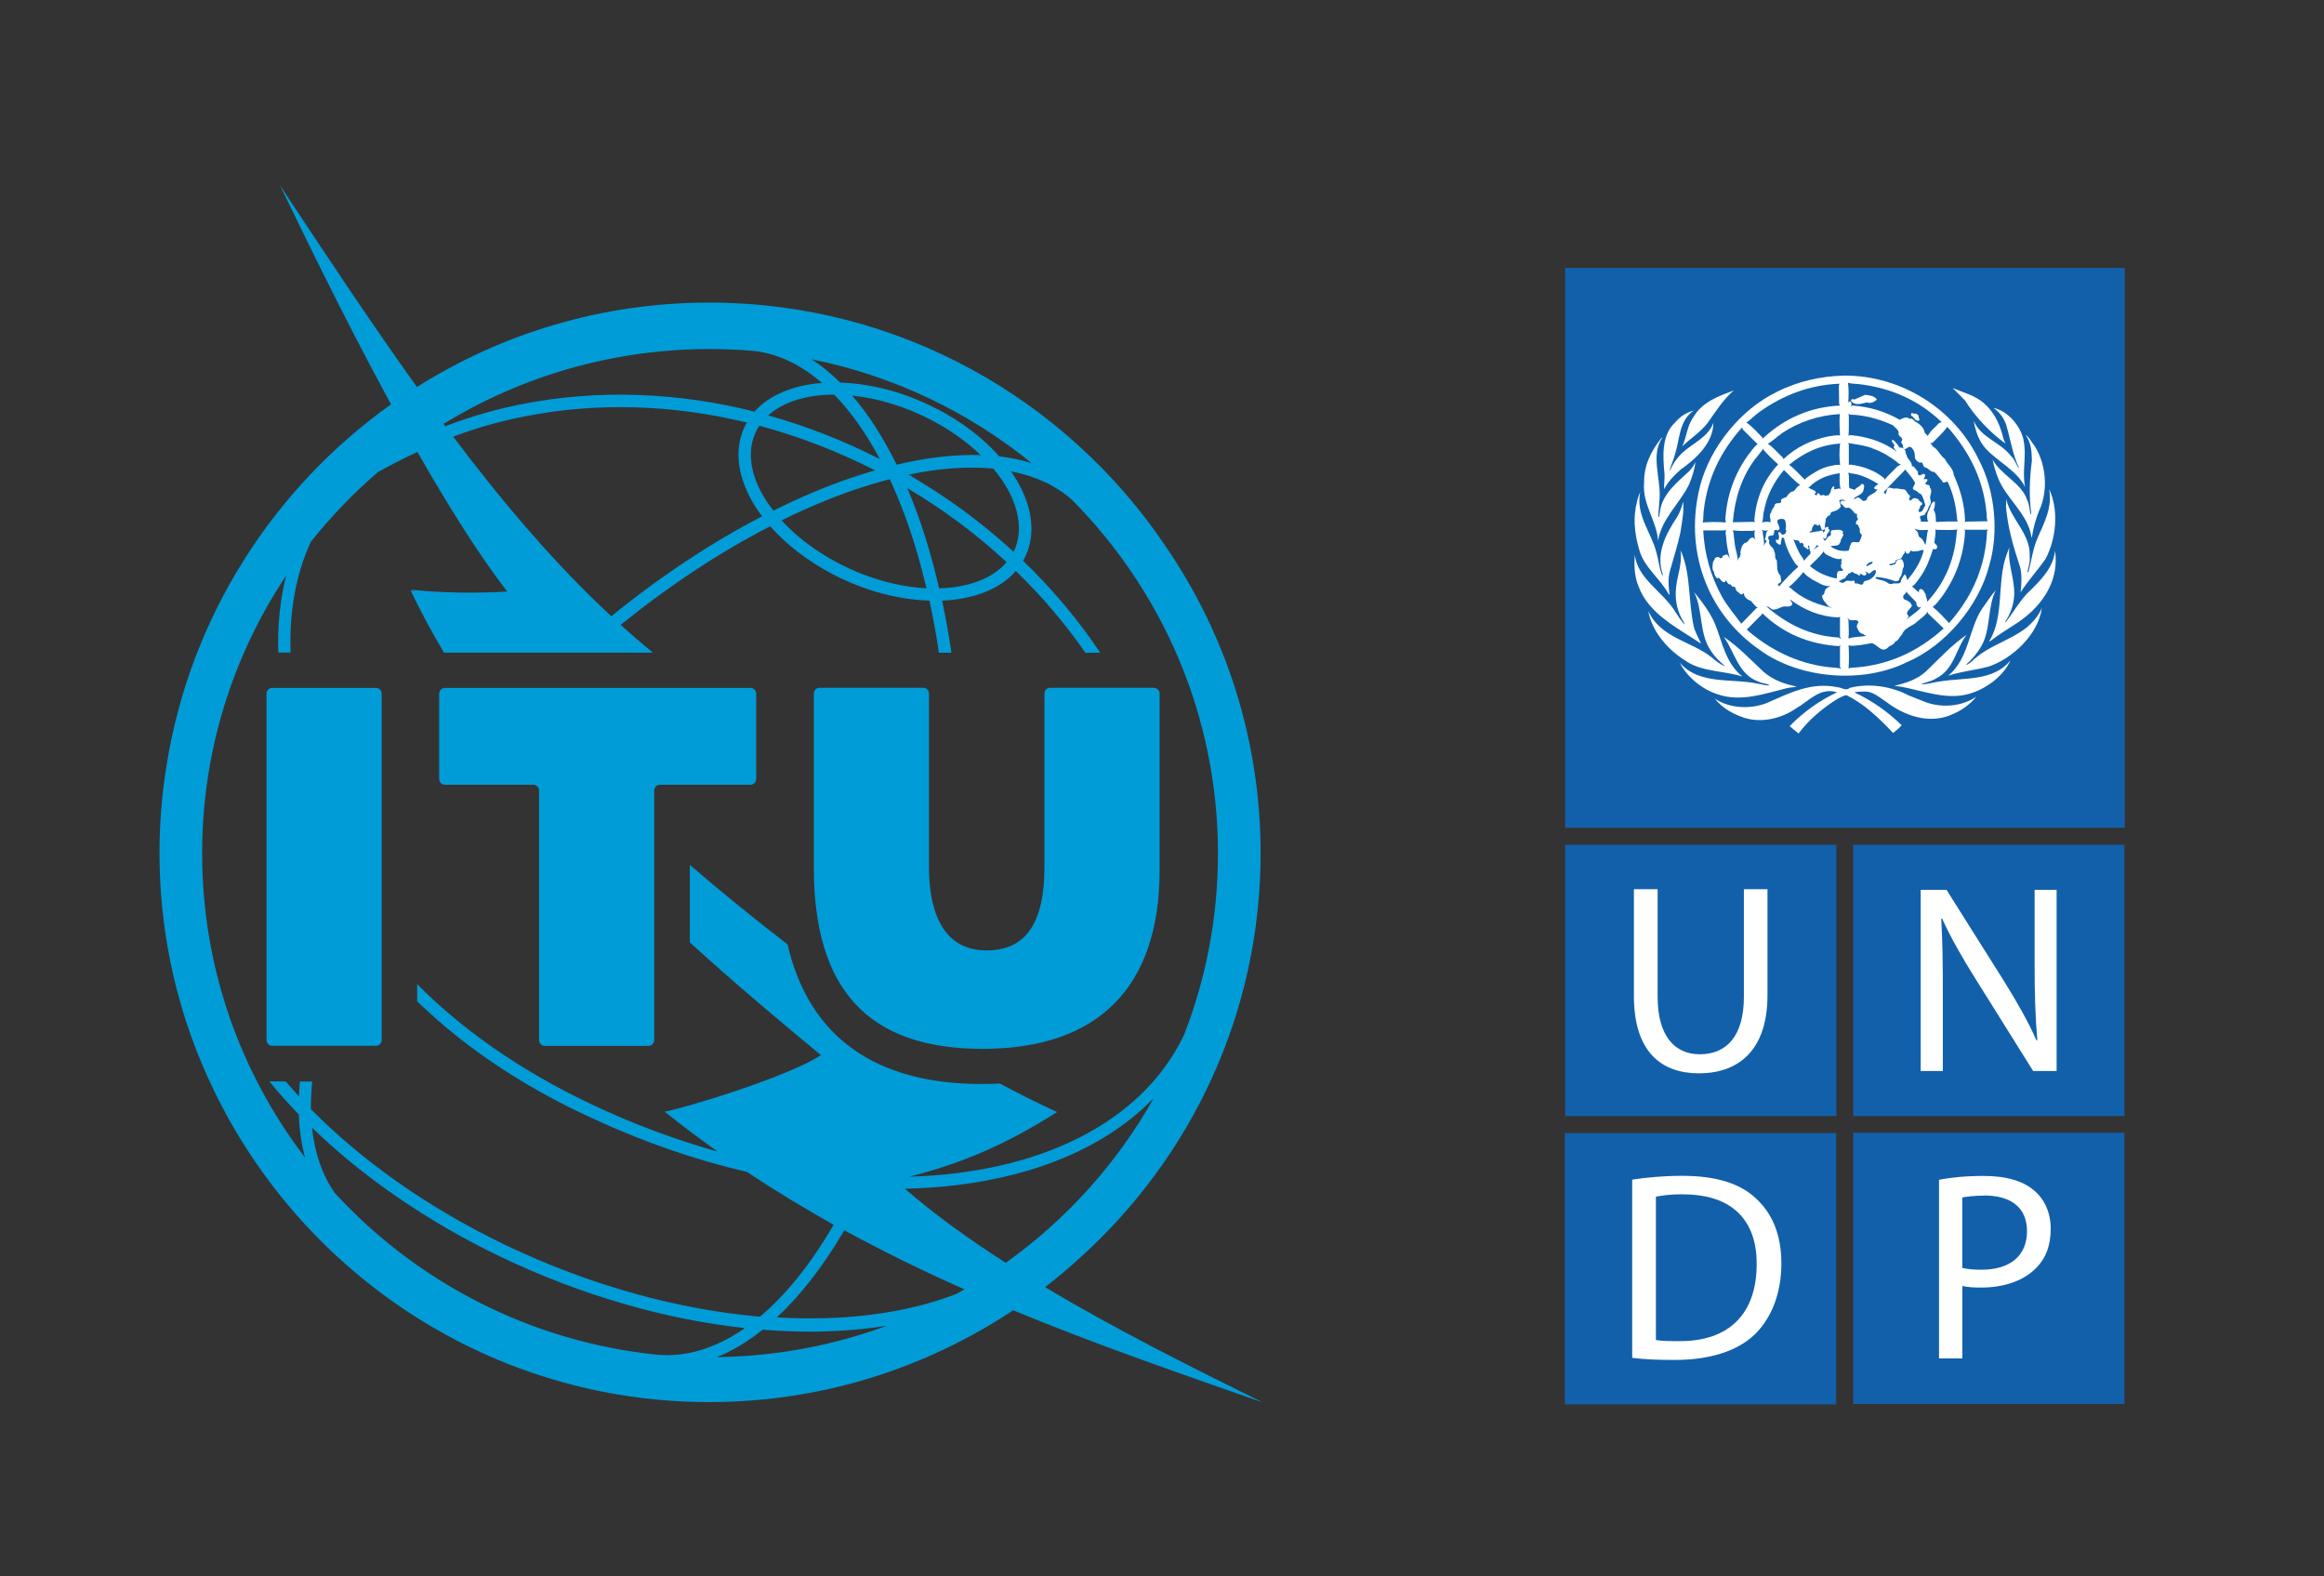 <?xml version="1.0" encoding="UTF-8"?> <svg xmlns="http://www.w3.org/2000/svg" xmlns:xlink="http://www.w3.org/1999/xlink" id="Layer_1" viewBox="0 0 189.13 128.26"><rect x="0" y="0" width="189.13" height="128.26" fill="#333333" stroke="none"/><defs><style>.cls-1{fill:#fff;}.cls-2{fill:#1260aa;}.cls-3,.cls-4,.cls-5{fill:none;}.cls-4{clip-path:url(#clippath);}.cls-6{fill:#009cd8;}.cls-5{clip-path:url(#clippath-1);}</style><clipPath id="clippath"><rect class="cls-3" x="12.96" y="15.08" width="89.79" height="99.01"></rect></clipPath><clipPath id="clippath-1"><rect class="cls-3" x="12.96" y="15.08" width="89.79" height="99.01"></rect></clipPath></defs><rect class="cls-1" x="127.82" y="22.25" width="44.64" height="44.64"></rect><rect class="cls-1" x="127.63" y="68.99" width="21.56" height="21.56"></rect><rect class="cls-1" x="150.98" y="68.99" width="21.56" height="21.56"></rect><rect class="cls-1" x="127.63" y="92.53" width="21.56" height="21.56"></rect><rect class="cls-1" x="150.98" y="92.53" width="21.56" height="21.56"></rect><path class="cls-2" d="m127.37,68.73v22.08h22.08v-22.08h-22.08Zm16.47,12.24c0,4.52-2.39,6.36-5.58,6.36-3.02,0-5.29-1.7-5.29-6.3v-8.68h1.93v8.75c0,3.28,1.46,4.68,3.43,4.68,2.16,0,3.59-1.45,3.59-4.68v-8.75h1.92v8.62Z"></path><path class="cls-2" d="m150.81,68.73v22.08h22.08v-22.08h-22.08Zm16.58,18.41h-1.93l-4.68-7.48c-1.03-1.64-2.01-3.33-2.73-4.92l-.07.02c.11,1.86.13,3.63.13,6.08v6.3h-1.8v-14.74h2.1l4.7,7.46c1.07,1.73,1.95,3.26,2.62,4.79l.07-.02c-.17-1.97-.22-3.76-.22-6.04v-6.19h1.79v14.74Z"></path><path class="cls-2" d="m161.48,97.28c-.83,0-1.46.09-1.79.15v5.73c.41.11.96.15,1.57.15,2.32,0,3.7-1.14,3.7-3.13s-1.38-2.91-3.48-2.91Z"></path><path class="cls-2" d="m150.81,92.16v22.08h22.08v-22.08h-22.08Zm14.92,10.98c-1.01,1.07-2.65,1.62-4.5,1.62-.57,0-1.09-.02-1.53-.13v5.9h-1.9v-14.54c.92-.18,2.12-.31,3.65-.31,1.88,0,3.26.44,4.13,1.22.81.7,1.31,1.77,1.31,3.09s-.39,2.38-1.16,3.15Z"></path><path class="cls-2" d="m136.99,97.17c-.98,0-1.73.09-2.23.2v11.66c.48.09,1.18.09,1.92.09,4.07.02,6.28-2.27,6.28-6.26.02-3.52-1.95-5.68-5.97-5.68Z"></path><path class="cls-2" d="m127.35,92.19v22.08h22.08v-22.08h-22.08Zm15.5,16.34c-1.4,1.38-3.68,2.12-6.54,2.12-1.38,0-2.49-.04-3.48-.17v-14.5c1.18-.18,2.56-.31,4.07-.31,2.73,0,4.68.61,5.97,1.81,1.33,1.21,2.1,2.93,2.1,5.32s-.77,4.38-2.12,5.73Z"></path><path class="cls-2" d="m155.04,38.19l-.03.07c-.56.58-1.17,1.18-1.71,1.78.04.07.1.14.16.18.02-.15.1-.27.11-.43.15-.2.36-.07.55-.03.29-.07.56.07.86.06.22.11.24.39.44.5.05.08.01.17-.06.23.06.45.28-.12.51-.01.1.04.22.02.29.13.04.19.27.15.28.33-.02.09-.12.11-.18.16.05.18-.19.3-.1.49.35.07.36-.34.53-.52-.09-.32-.16-.64-.34-.92-.2-.04-.32-.28-.52-.32-.39-.15.06-.39.01-.63-.21-.39-.53-.73-.81-1.08Z"></path><path class="cls-2" d="m157.32,44.65c-.26.81-.55,1.61-1.06,2.32-.2.25-.39.61-.66.74l.55.49s.01-.08.02-.12c0-.07.04-.16.13-.15.27,0,.27.28.42.42-.03.23.17.41.1.63,1.53-1.62,2.29-3.59,2.43-5.79l.08-.1c-.54.06-1.12.02-1.69.02l-.13-.04c.04.37-.06.73-.09,1.09l.2.22c.05.09.04.21-.04.28-.08.05-.19.05-.28-.02Z"></path><path class="cls-2" d="m155.19,50.42l.09-.12c.36-.28.76-.55,1.08-.9h.04c-.07-.02-.16.05-.25.01-.17-.08-.2-.23-.2-.41l-.75-.77-.04-.12c-.05.15-.16.24-.27.35,0,.1-.03.24.09.31.24.08.56.24.61.52-.1.27-.61.51-.29.8.1.14-.14.2-.1.32Z"></path><path class="cls-2" d="m150.83,47.22c.16.03.05.2.16.26.25-.08.44.21.64.03-.01-.29.31-.26.48-.33.27-.16.58-.38.55-.75l-.04-.05c-.19,0-.29.15-.43.26-.17.1-.26-.18-.39-.11,0,.03.04.04.06.05.04.04.05.13,0,.18-.21.19-.3-.09-.5-.07v.07s-.01.11-.07.09c-.12-.2-.37-.13-.49-.3-.08-.04-.15.01-.21.06-.04.09-.24-.01-.19.15-.15.05-.17.22-.28.32-.19-.03-.27.18-.45.18.02.04,0,.1.06.1.11.05.22.06.35.04.18-.29.49-.05.74-.16Z"></path><path class="cls-2" d="m149.74,52.61l.06-.09-.19.05c-2.37-.16-4.46-1-6.19-2.67l-.02.07-1.25,1.26c1.89,1.64,4.03,2.7,6.47,3.03.39.07.83.03,1.21.15l-.09-.15v-1.64Z"></path><path class="cls-2" d="m150.85,40.57c.14.08.22-.07.33-.1.17.02.3.16.41.27.11.05.21-.02.31-.05.07-.5.7-.43.89-.9l-.12.04c-.05-.07-.17-.04-.16-.15.1-.1.24-.25.36-.29-.55-.34-1.11-.63-1.73-.79-.24-.06-.5-.06-.73-.15.12.35.01.86.09,1.26l.44.15c.13-.21.41-.25.53-.46.08-.07.17,0,.23.07.02.16-.02.33-.07.49-.16.33-.55.37-.77.61Z"></path><path class="cls-2" d="m154.75,46.7c.02.2-.22.29-.19.49-.08.09-.21.1-.33.1-.48-.18-.98-.3-1.52-.35-.05.02-.08.06-.07.12.22.12.48.12.72.22.21.05.35.31.61.23.22-.12.58.07.73-.16-.02-.22.17-.39.27-.58l.07-.02c.12.13.12.32.17.45.17-.18.3-.38.46-.57.4-.58.74-1.21.89-1.88-.16,0-.33.04-.48.09-.18-.01-.39.09-.54-.03-.06-.05-.09.02-.09.07-.06.09-.12.21-.26.16-.11-.05-.11-.16-.15-.25,0,.07-.02.13-.03.19-.13.13-.17.26-.26.41-.13.14-.33.09-.47.21-.02.29-.35.23-.53.32-.01.04.03.04.05.07.08.02.2.02.26-.06.26.07.2-.26.35-.36.13-.02.25-.13.38-.04.13.16.16.4.14.61-.14.15-.07.38-.17.55Z"></path><path class="cls-2" d="m151.94,46.08c.15-.15.45-.15.47-.36-.21-.03-.32.08-.47.2-.02.05-.09.13,0,.16Z"></path><path class="cls-2" d="m150.44,51.95c.45-.15.97-.13,1.46-.21-.1-.04-.19-.06-.27-.16-.29-.02-.42-.32-.51-.54-.04-.16.07-.3.13-.44-.12-.25-.5-.07-.72-.16-.06-.05-.1-.12-.19-.13l.09.13c0,.5.06,1.01,0,1.5Z"></path><path class="cls-2" d="m156.87,49.76c-.17.33-.55.55-.83.8-.39.4-1.04.48-1.24,1.05-.21.19-.29.5-.58.61-.11.29-.42.27-.6.49-.51.45-.84-.29-1.3-.38l-.93.16c-.32,0-.64.12-.95.01.04.62.04,1.29,0,1.91l.12-.07c2.93-.13,5.45-1.24,7.62-3.21l-1.28-1.22-.03-.15Z"></path><path class="cls-2" d="m155.8,43.03l.19.19c.19.13.06.4.26.51.24.12.32.39.43.6.04-.05.04-.12.05-.18.08-.33.07-.71.18-1.04-.36.02-.78.06-1.1-.09Z"></path><path class="cls-2" d="m152.35,36.46c-.61-.22-1.29-.31-1.95-.41l.06.13v1.65s.15-.03.15-.03c1.01.14,1.93.46,2.73,1.11l.04.13c.27-.38.69-.71,1.01-1.07l.3-.18-.15-.06c-.67-.56-1.4-.98-2.19-1.26Z"></path><path class="cls-2" d="m149.48,47.07c.04-.16-.02-.37.06-.51.06-.13.22-.13.35-.1.07,0,.12-.1.07-.16-.18-.04-.1-.23-.16-.34,0-.06.11-.05.08-.13-.12-.1.06-.21-.04-.31.03-.02.05-.05.08-.08-.37.15-.76-.07-1.08-.21-.16-.09-.39-.18-.43-.38-.26.43-.76.81-1.12,1.21.65.53,1.38.87,2.19,1.01Z"></path><path class="cls-2" d="m141.06,43.24l.13,1.12c.06.43.24.84.23,1.27.07-.09.02-.27.19-.29-.07-.13.13-.25.02-.36.05-.29.09-.59.35-.8.31-.01.33-.42.64-.44.16,0,.25.21.32.28-.2-.24-.18-.62-.13-.89l-.13.06c-.56-.01-1.15.04-1.69-.04l.07.1Z"></path><path class="cls-2" d="m148.04,44.45l-.21-.1c-.04.15-.14.29-.25.39h.02c.15-.09.25-.28.44-.29Z"></path><path class="cls-2" d="m143.04,49.46c-.21-.15-.39-.38-.56-.58-.2-.05-.41-.19-.51-.39-.06-.07,0-.19-.07-.24l-.07.09c-.21.1-.29-.12-.44-.21-.19-.1-.1-.46-.35-.39-.1,0-.13-.12-.19-.18-.24.02-.3-.24-.42-.36-.02.05,0,.13-.07.16-.24.05-.33-.24-.49-.36-.04.02-.07.07-.13.05-.15-.13-.24-.31-.25-.51-.2-.22-.11-.58-.07-.86.04-.07.14-.12.12-.21.05-.13.19-.14.32-.15.05.02.1.07.12.11.08-.05.25,0,.19-.17.1-.09.25-.12.39-.15.1.12.15.26.27.38l-.08-.13c-.15-.6-.26-1.2-.29-1.85,0-.04-.08-.05-.03-.09v.02c.02-.13,0-.25.03-.34l-.16.06h-1.69c.1,1.93.61,3.7,1.49,5.32.43.8,1.06,1.52,1.61,2.27l1.21-1.25.15-.06Z"></path><path class="cls-2" d="m149.59,50.24c-1.48-.07-2.77-.61-3.92-1.47.04.15.23.24.18.42-.1.16-.32.17-.49.16-.35-.06-.6.21-.93.24-.3.09-.4-.27-.67-.24,1.69,1.47,3.62,2.4,5.88,2.52l.17.12-.07-.21v-1.6l-.15.06Z"></path><path class="cls-2" d="m144.98,35.28c-.38.26-.72.6-1.11.83.45.29.82.76,1.23,1.13l.04.12c1.03-.99,2.29-1.57,3.64-1.85.32-.03.64-.14.96-.07-.02-.58-.07-1.18-.01-1.75-1.76.1-3.34.64-4.75,1.58Z"></path><path class="cls-2" d="m146.67,44.17c-.06-.03-.07-.02-.12.03-.03,0-.07,0-.09-.01,0-.35-.39-.14-.53-.32.17.32.26.67.44.99.11.28.35.5.46.77.12-.22.35-.39.51-.59.01-.09,0-.17-.05-.24-.06-.13,0-.31-.1-.42-.16.05.06.21-.01.3-.07.04-.14-.01-.15-.07-.14-.02-.25-.15-.29-.27.12-.07-.03-.1-.06-.16Z"></path><path class="cls-2" d="m143.54,41.62c-.07.29-.03.63-.15.9.21-.1.52-.06.76-.03-.14-.07-.02-.25-.1-.35-.02-.15-.04-.34.1-.44-.02-.25.25-.38.27-.6.07-.25.36-.08.5-.22.09-.05.01-.13.01-.2.12-.16.31-.16.46-.25.1-.16.24-.33.41-.43.36.01.37-.5.72-.51-.47-.36-.92-.84-1.34-1.25-.84,1-1.41,2.11-1.63,3.36Z"></path><path class="cls-2" d="m143.42,36.62l-.66.83c-1.07,1.48-1.59,3.18-1.74,5.04l1.66-.03.16.06c-.07-.04-.05-.12-.07-.18.13-1.73.74-3.27,1.94-4.56-.46-.4-.89-.82-1.28-1.28v.12Z"></path><path class="cls-2" d="m143.77,44.08c.02-.11-.15-.14-.13-.25.12-.22,0-.59.3-.69-.21.04-.4.08-.58-.05l.09.15c.01.4.17.78.09,1.19.07-.11.08-.27.23-.35Z"></path><path class="cls-2" d="m144.4,43.15l-.05.32c-.07.19-.31.05-.42.18-.08.12,0,.25.07.35-.17.39.38.51.38.86.17.22-.02.53.22.73.05.39-.05.93.29,1.24l.06.38c.07.26-.31.19-.26.42.07-.04.09.06.1.08h0c.47-.55,1.01-1.12,1.56-1.6l-.23-.23c-.43-.64-.77-1.33-.93-2.08l-.18-.09c0,.19-.1.35-.08.54l-.06.07c-.13,0-.21-.11-.31-.18-.02-.07-.09-.18.01-.23.06,0,.1.01.15.04.05-.07.03-.16.06-.25.02-.15-.11-.28-.02-.41.12-.01.2.13.25.21.12.04.21-.06.3-.1,0-.1.15-.24-.01-.3.09-.24.03-.49-.01-.72-.07-.2-.29-.16-.45-.15-.49.16.08.53-.04.83-.07.18-.25.01-.38.08Z"></path><path class="cls-2" d="m148.55,47.97c.13-.14.29-.24.45-.3-.54.11-1.02-.28-1.47-.49-.26-.19-.6-.35-.76-.64-.36.44-.78.89-1.21,1.24.19.01.29.22.45.31.91.76,2.05,1.12,3.1,1.38l-.29-.13c-.22-.25-.53-.54-.54-.89.22-.07.19-.32.27-.48Z"></path><path class="cls-2" d="m157.06,36.07c.13.03.16.18.25.27.44.24.56.71.95.98.22.46.72.81.74,1.33.53,1.17.89,2.4.92,3.77l-.05.07c.06,0,.1-.02.15-.05l1.75-.03c-.12-.17-.07-.42-.1-.63-.23-2.7-1.38-5.01-3.19-7.05-.33.45-.79.87-1.21,1.3l-.21.04Z"></path><path class="cls-2" d="m140.45,42.51l-.04-.24c.12-1.94.73-3.66,1.82-5.2.27-.31.47-.7.81-.93-.39-.37-.81-.8-1.22-1.21l-.04-.16c-1.73,1.92-2.8,4.12-3.11,6.63-.07.36-.02.74-.1,1.11.61-.05,1.27-.05,1.88,0Z"></path><path class="cls-2" d="m143.5,35.69l.03-.08c1.77-1.62,3.84-2.5,6.2-2.61l-.06-.15-.02-1.46.05-.17c-2.44.1-4.61.93-6.53,2.31-.37.25-.7.64-1.07.86h.05c.48.35.94.86,1.34,1.29Z"></path><path class="cls-2" d="m149.74,38.5c-.98.13-1.88.46-2.59,1.22h.13c.14.15.38.11.49.31.05.11-.1.1-.1.19.03.02.07.03.1.07.11.04.09-.07.13-.12.15-.15.18.15.32.15.1-.07.25-.07.32.04.1-.09.3,0,.33-.16.19-.2.09-.51.36-.64.1.05,0,.15.03.23.19.08.4-.16.55.03-.14-.39-.1-.89-.09-1.32Z"></path><path class="cls-2" d="m127.37,21.8v45.55h45.54V21.8h-45.54Zm39.07,23.72c-.64.9-1.41,1.75-2,2.67.07-.73.15-1.63-.13-2.32-.49-1.49-.92-3-1.06-4.63l.02-.63c.37,1.67,2.01,2.82,1.91,4.69.04.45-.1.84-.19,1.24l.03.03.07-.08c.24-.92.36-1.88.74-2.74.54-1.23,1.21-2.48.93-3.96.82,1.75.57,4.1-.32,5.74Zm-1.01-9.45c1.07,1.46,1.31,3.78.53,5.45-.29.71-.5,1.46-.61,2.25-.05-.13-.07-.32-.11-.47-.43-1.63-1.97-2.8-2.61-4.34-.2-.5-.37-1.03-.47-1.57.68,1.26,2.36,1.91,2.81,3.29.19.35.18.79.29,1.17.02,0,.05-.02.05-.04-.2-1.43-.14-2.92.05-4.33-.01-.76-.08-1.51-.51-2.09.27.16.4.46.58.7Zm-.76-.28c.29,1.27-.13,2.52.13,3.81h-.01c-.69-1.35-2.17-2-3.18-3.09-.59-.65-.84-1.44-.99-2.28.58,1.4,2.15,1.71,3.05,2.89.3.27.4.65.6.96l.03-.03c-.52-1.1-.69-2.35-1.05-3.53-.18-.51-.54-1.01-1.02-1.33,1.18.24,2.2,1.47,2.45,2.6Zm-3.16-2.93c.89.79,1.29,1.83,1.55,2.89l.15.34c-1.29-.93-2.46-2.18-3.29-3.5l-1.01-1.02c.89.38,1.84.6,2.6,1.28Zm-16.89-.99c1.68-.83,3.52-1.27,5.52-1.31,4.58,0,8.95,2.7,10.94,6.93,1.26,2.43,1.62,5.79.8,8.54-.83,3.25-3.56,6.53-6.74,7.87-3.58,1.75-8.67,1.32-11.86-.97-4.44-3.04-6.25-8.28-4.91-13.45.81-3.07,3.26-6.17,6.25-7.6Zm-3.51-.12c-.89.78-1.51,1.77-2.17,2.7-.59.73-1.35,1.22-2.03,1.85.36-.75.38-1.65.89-2.34.73-1.28,2.09-1.73,3.31-2.2Zm-4.88,2.73c.43-.54.98-.92,1.6-1.07-1.2.83-1.12,2.31-1.51,3.54-.12.46-.33.87-.44,1.34l.03.02c.2-.53.55-1.03.99-1.46.86-.79,2.12-1.28,2.54-2.45-.02,1.62-1.37,2.9-2.67,3.81-.53.47-1.05,1-1.34,1.6-.03-.41.06-.82.03-1.26-.14-1.41-.24-3.03.76-4.08Zm-2.43,4.84c-.04-1.43.56-2.6,1.4-3.67.02-.01.04-.04.07-.03-.92,1.4-.16,3.17-.2,4.77l-.12,1.63s.02.06.06.04c.05-.18.07-.38.1-.56.22-1.32,1.36-2.25,2.36-3.16.21-.24.4-.48.51-.76-.08.66-.29,1.32-.56,1.92-.78,1.52-2.22,2.76-2.48,4.5-.13-1.66-1.26-2.91-1.15-4.67Zm-.7,2.04c.1-.45.18-.91.38-1.32-.37,1.89.9,3.26,1.32,4.91.18.61.22,1.27.47,1.85.02.01.04-.01.06-.03-.62-1.75.27-3.37,1.18-4.74.22-.37.35-.78.46-1.21.1.79-.1,1.7-.22,2.52-.22,1.04-.55,2.03-.83,3.05-.19.63-.14,1.35-.04,2.01l-.09-.07c-.66-1.22-1.97-2.17-2.36-3.51-.32-1.06-.53-2.29-.32-3.45Zm-.06,3.7c.15,2.01,2.31,3.07,3.31,4.74.24.34.44.72.76,1-.05-.21-.25-.39-.32-.61-.35-.7-.48-1.53-.39-2.37.1-1.03.53-1.98.36-3.06.88,1.9.61,4.27,1.11,6.33.13.45.39.85.56,1.28-1.81-1.23-4.27-2.4-5.08-4.66-.34-.78-.38-1.74-.3-2.63Zm1.08,4.61c1.01,2.28,3.53,2.47,5.23,3.86.31.27.64.51.99.67l.02-.02c-.39-.35-.84-.75-1.11-1.21-.99-1.38-.64-3.31-1.38-4.79.67.81,1.29,1.64,1.69,2.56.61,1.49.84,3.18,2.24,4.31-1.52-.5-3.3-.36-4.63-1.29-1.46-.9-2.77-2.42-3.04-4.1Zm2.59,4.26c1.61,1.84,4.26,1.23,6.41,1.71.3.04.58.16.9.12-.26-.16-.61-.15-.89-.29-1.69-.59-1.94-2.42-2.85-3.65,1.17.78,2.16,1.83,3.24,2.84.78.68,1.71,1,2.7,1.2-.24.08-.55.06-.8.13-1.77.44-3.73,1.15-5.61.51-1.22-.38-2.48-1.35-3.09-2.55Zm21.94,4.29c-1.82.68-3.72-.03-5.14-1.11-.58-.36-1.09-.89-1.83-.84-.27,0-.53,0-.76.07,1.38.64,2.67,1.53,3.84,2.67-.2.23-.45.44-.7.63-1.13-1.22-2.39-2.39-3.79-3.08-.27.04-.53.2-.78.33-1.14.72-2.27,1.65-3.12,2.79l-.73-.6c1.17-1.18,2.45-2.09,3.86-2.75-1.38-.44-2.29.72-3.34,1.31-1.23.86-2.99,1.26-4.47.67-.8-.3-1.57-.75-2.14-1.47,1.17.8,2.9.89,4.23.36,1.78-.77,3.62-1.75,5.77-1.28.33,0,.66.34.98.05,1.59-.41,3.39-.13,4.77.6l1.41.56c1.31.49,3.01.35,4.13-.45-.58.72-1.37,1.24-2.19,1.53Zm1.95-1.88c-2.05.77-4.1-.18-6.06-.49l-.38-.05h0c.93-.22,1.85-.5,2.59-1.18,1.1-1.06,2.08-2.14,3.3-2.97-.9,1.16-1,2.81-2.5,3.56-.37.24-.84.29-1.22.47.55.01,1.04-.18,1.58-.24,2-.32,4.3,0,5.7-1.7-.52,1.19-1.83,2.19-3.02,2.6Zm1.13-2.08c-1.04.28-2.16.37-3.17.72,1.72-1.47,1.62-3.76,2.77-5.49.37-.49.67-1.01,1.09-1.47-.7,1.4-.39,3.22-1.19,4.58-.31.54-.75,1.06-1.24,1.49.16,0,.3-.15.44-.24,1.31-1.3,3.01-1.66,4.41-2.72.57-.45,1.08-1.04,1.33-1.68-.27,2.16-2.41,4.18-4.43,4.82Zm2.58-3.67c-.81.53-1.63,1.02-2.4,1.62v-.07c1.19-1.98.61-4.69,1.34-6.87l.27-.73c-.15,1.35.44,2.5.4,3.86-.04.82-.31,1.55-.74,2.2h.07c.58-.76,1.04-1.58,1.72-2.31,1.06-1.02,2.13-2.06,2.27-3.48.36,2.36-.97,4.43-2.93,5.77Z"></path><path class="cls-2" d="m159.96,43.12l-.1-.07.06.16c-.1,2.02-.77,3.81-1.92,5.39-.22.27-.44.6-.72.78.46.36.97.91,1.35,1.33l.05-.09c1.86-2.12,2.91-4.57,3.03-7.41l.07-.15-.09.04h-1.73Z"></path><path class="cls-2" d="m149.65,36.1c-1.54.11-2.88.75-4.05,1.72.46.32.87.84,1.29,1.21.03-.04.06-.09.09-.13.58-.41,1.17-.79,1.85-.96.3-.03.6-.18.92-.1-.07-.57-.07-1.2,0-1.79l-.1.06Z"></path><path class="cls-2" d="m150.41,32.83c0-.05.02-.1.06-.15.08-.05.16.02.19.08,0,.08.04.23-.03.28.07.01.11-.04.17-.04,1.39.1,2.68.51,3.83,1.17v-.03c.24-.12.54-.27.78-.06.29-.11.35.25.58.29.29.17.61.49.64.82.05.11.22.19.25.3.19-.41.58-.7.92-1.06l.21-.09c-1.83-1.75-4.01-2.71-6.44-3.05-.39-.07-.81-.03-1.18-.15.07.48.06,1.14.02,1.68Zm5.46.81c.12.04.23.09.27.22-.03.14.13.25.03.36-.33.09-.36-.29-.61-.38-.04-.05-.05-.11-.04-.18.12-.14.22.09.35-.03Zm-5.22-1.1c.05-.1.19-.06.26-.03l.87-.38c.35.03.74.07.95.36v.04c-.22.18-.5.33-.79.21-.4.08-.96.31-1.28-.1-.01-.03-.05-.07-.01-.1Z"></path><path class="cls-2" d="m150.41,35.44c.23-.08.47.02.7.02,1.19.19,2.31.58,3.27,1.31-.11-.12-.25-.26-.28-.44.02-.02.04-.03.07-.02.01-.19-.19-.29-.22-.46.03-.04.07-.07.13-.05.21.19.38.41.53.63.13-.05.24.03.34.1.18.1.07.33.2.45.02.36.46.56.44.92,0,.08.11.02.15.06l.36.45c-.07.09-.01.19.06.25.16.07.26-.13.42-.1.24.13-.04.29-.01.44.09,0,.21-.07.28.02.03.13-.11.22-.16.3,0,.13.11.1.21.13.11,0,.18.13.15.22.3.32-.09.66.05.99.1.22-.02.43-.16.59,0,.27-.24.43-.33.66l-.31.06c-.16.16.14.37-.02.47h.68s-.07-.06-.07-.06c-.1-.27-.07-.63.09-.86.1-.22.13-.48.32-.67.04-.01.12-.09.16,0,.01.21,0,.44-.1.63.19.28.17.64.19.99.6-.04,1.19-.05,1.78-.04l-.05-.11c-.09-1.12-.32-2.19-.79-3.14-.13,0-.22.11-.36.07-.05-.02-.08-.07-.07-.12-.24-.23-.39-.53-.67-.74-.31.03-.45-.33-.73-.36-.25-.1-.08-.5-.44-.39-.18-.07-.35-.21-.38-.41,0-.32-.06-.66-.35-.86-.22-.08-.31.21-.53.16-.12-.06-.07-.22-.1-.32-.04-.09-.15-.16-.13-.28.29-.38-.35-.37-.21-.74-.04-.27-.31-.37-.45-.58-.94-.43-1.88-.72-2.94-.84-.26-.04-.5.02-.73-.1l.06.12c-.01.56.02,1.17-.03,1.69Z"></path><path class="cls-2" d="m149.8,41.22c-.18.3-.49.37-.77.45-.08.1-.06.31-.25.29-.06.13-.27.21-.19.41-.1.21-.05.47-.1.7-.36.22-.25-.3-.44-.41l-.06.1c-.07.02-.12-.02-.17-.07-.06-.02-.15-.04-.19.01-.08.13-.2.24-.17.43-.04.11-.22.07-.19.19.2,0,.42-.04.61-.09.14.04.26-.07.4-.07.05.02.1.07.08.15h.05c.1-.07.14-.18.1-.29.01-.13.15-.13.24-.16.08.04.03.12.04.18.27.1-.07.3-.1.45-.07.12,0,.38-.23.34-.04-.01-.07-.05-.06-.1h-.03c0,.1.07.23.16.27.17-.14.18-.38.42-.41.13-.13-.05-.34.13-.45.32,0,.66-.14.91.11-.02.11-.06.16.03.25-.06.14-.1.29-.22.41.03.08,0,.18-.06.23-.08.37-.51.19-.76.32.38.29.84.4,1.34.36.26-.01.15-.33.28-.48.08-.43.47-.13.71-.25.09-.18.18-.36.21-.57-.15-.1-.21-.28-.16-.46-.1-.14-.09-.39-.32-.42-.04-.05,0-.11.02-.15,0-.13.13-.18.16-.28-.14-.09-.1-.29-.09-.41-.24.07-.26-.24-.44-.31-.04-.14-.19-.16-.31-.19-.29.14-.34-.22-.56-.3-.02-.07-.07-.16,0-.22.11-.09.25-.01.38-.02l-.1-.05c-.1-.11-.31-.04-.44,0,.12.12.07.34.15.49Z"></path><g id="EPS_CMJK_ITU_official_logo"><g class="cls-4"><g class="cls-5"><path class="cls-6" d="m30.59,55.97c.26,0,.47.21.47.47v28.18c0,.26-.21.47-.47.47h-8.43c-.26,0-.47-.21-.47-.47v-28.18c0-.26.21-.47.47-.47h8.43"></path><path class="cls-6" d="m61.07,55.97c.26,0,.47.21.47.47v6.94c0,.26-.21.47-.47.47h-7.36c-.26,0-.47.21-.47.47v20.31c0,.26-.21.47-.47.47h-8.43c-.26,0-.47-.21-.47-.47v-20.31c0-.26-.21-.47-.47-.47h-7.19c-.26,0-.47-.21-.47-.47v-6.94c0-.26.21-.47.47-.47h24.86"></path><path class="cls-6" d="m93.9,55.97c.26,0,.47.21.47.47v14.36c0,9.51-4.98,14.54-14.41,14.54s-13.73-4.96-13.73-14.76v-14.15c0-.26.21-.47.47-.47h8.43c.26,0,.47.21.47.47v14.1c0,3.1.82,6.8,4.7,6.8,3.17,0,4.7-2.22,4.7-6.8v-14.1c0-.26.21-.47.47-.47h8.43"></path><path class="cls-6" d="m102.75,114.1c-5.6-2.76-11.9-5.91-17.7-9.37.99-.77,1.95-1.57,2.87-2.42,9.01-8.13,14.67-19.86,14.67-32.89,0-9.27-2.86-17.88-7.75-25-8.04-11.93-21.68-19.8-37.12-19.8-8.74,0-16.9,2.52-23.79,6.87-3.63-5.07-7.28-10.56-11.14-16.4,1.21,2.46,4.81,10.05,9.03,17.81-9.59,6.83-16.37,17.34-18.28,29.46-.37,2.3-.56,4.66-.56,7.06,0,6.91,1.59,13.45,4.42,19.28,7.23,15,22.59,25.38,40.32,25.38,9.14,0,17.64-2.76,24.73-7.47,6.81,2.81,13.65,5.17,20.32,7.5m-49.24-3.88c-10.38-1.05-19.63-5.92-26.29-13.17-1.02-1.46-1.63-3.24-1.85-5.31,4.14,4.01,9.39,7.65,15.36,10.51,6.52,3.12,13.35,5.09,19.87,5.8-2.32,1.62-4.72,2.37-7.09,2.17m-29.12-22.24c-.04.41-.07.82-.08,1.21-.37-.4-.73-.81-1.08-1.21h-1.33c.74.91,1.55,1.81,2.4,2.69.04,1.25.21,2.42.51,3.51-5.26-6.88-8.38-15.46-8.38-24.76,0-8.35,2.52-16.12,6.84-22.6-.5,1.96-.71,4.05-.64,6.26h1c-.12-3.25.41-6.3,1.64-9,1.64-2.06,3.47-3.97,5.47-5.68,1.04-.58,2.11-1.13,3.21-1.64,2.44,4.28,4.98,8.35,7.31,11.36-.45.03-4.27.26-7.88-.16l.43.12c-.13-.01-.27-.02-.41-.04.83,1.73,1.74,3.41,2.71,5.05h17c-.89-.73-1.76-1.48-2.62-2.26,3.96-3.2,8.08-5.92,12.17-8.02,1.31,1.48,3.05,2.83,5.09,3.9,2.62,1.37,5.38,2.07,7.87,2.15.3,1.38.56,2.79.77,4.24h1.02c-.21-1.45-.47-2.86-.76-4.24,2.54-.11,4.71-.92,6-2.41,2.14,2.07,4.04,4.31,5.66,6.65h1.21c-1.77-2.65-3.87-5.16-6.28-7.48.71-1.24.87-2.72.45-4.3-.27-1.01-.76-2.01-1.43-2.98,1.99.39,3.68,1.17,4.97,2.33,7.34,7.4,11.87,17.56,11.87,28.76,0,5.21-.98,10.2-2.77,14.79-3.5,7.27-11.96,11.22-22.36,11.51,4.39-1.11,7.89-2.63,12.04-5.26-1.55-.71-3.11-1.49-4.66-2.32-.48.02-.97.04-1.47.04-8.66,0-14.06-3.82-15.81-11.36-2.72-2.09-5.38-4.26-7.95-6.47v6.31c3.64,3.31,7.27,6.36,10.67,9.17-2.61,1.74-11.07,4.31-12.72,4.6,1.42,1.14,2.87,2.22,4.32,3.25-3.46-.97-6.97-2.27-10.44-3.93-.33-.16-.67-.32-1-.49-.05-.02-.09-.05-.14-.07-.62-.31-1.23-.63-1.83-.96-4.32-2.36-8.05-5.14-11.05-8.18v1.4c.98.95,2.02,1.87,3.13,2.76,3.28,2.62,7.07,4.91,11.22,6.8,4.12,1.91,8.33,3.36,12.49,4.32,2.32,1.55,4.68,2.97,7.05,4.3-.03.05-.06.1-.08.15-1.84,3.12-3.83,5.58-5.91,7.33-6.57-.57-13.73-2.49-20.69-5.82-6.25-2.99-11.69-6.84-15.86-11.07,0-.72.03-1.47.11-2.24h-1.01Zm35.92-49.32c.3,1.13.88,2.27,1.69,3.34-4.13,2.14-8.28,4.89-12.27,8.13-4.53-4.2-8.72-9.11-12.87-14.61.02,0,.04-.02.07-.03,0,0,0,0,.01,0h0c1.85-.69,3.8-1.25,5.84-1.64,5.84-1.14,11.97-.94,17.98.52-.71,1.24-.87,2.72-.45,4.3m.97-.26c-.37-1.39-.21-2.67.46-3.72.01-.02.03-.04.04-.06,3.2.86,6.36,2.07,9.41,3.63-.64.18-1.28.39-1.94.61-2.09.71-4.21,1.61-6.33,2.67-.8-1.02-1.37-2.09-1.65-3.13m10.32-1.06c-2.95-1.51-6-2.7-9.09-3.56,1.24-1.12,3.15-1.69,5.37-1.69,1.35,1.38,2.6,3.15,3.72,5.25m-2.25-5.17c2.06.21,4.3.87,6.44,1.99,1.53.8,2.9,1.78,4.01,2.85-2.07-.07-4.36.19-6.84.78-1.09-2.22-2.3-4.1-3.62-5.62m.23,7.65c.96-.33,1.91-.61,2.83-.85.41.88.79,1.8,1.16,2.77.72,1.92,1.32,3.97,1.83,6.11-2.26-.12-4.78-.79-7.18-2.05-1.82-.95-3.41-2.16-4.62-3.48,2.01-.99,4.02-1.83,5.99-2.51m4.92,1.57c-.22-.58-.44-1.14-.67-1.68,2.98,1.76,5.68,3.79,8.08,6.02-1.15,1.35-3.14,2.07-5.49,2.13-.53-2.27-1.16-4.44-1.92-6.47m-.57-2.78c2.52-.53,4.85-.69,6.9-.49.93,1.11,1.59,2.29,1.89,3.44.32,1.22.24,2.36-.24,3.33-2.54-2.34-5.4-4.45-8.55-6.28m2.32-5.34c-2.62-1.37-5.39-2.07-7.88-2.15-.75-.74-1.53-1.38-2.34-1.9,6.71,1.35,12.83,4.31,17.93,8.46-.83-.26-1.71-.45-2.65-.56-1.3-1.47-3.03-2.8-5.06-3.86m-9.37-2.11c-2.31.18-4.27.96-5.49,2.33-6.28-1.58-12.7-1.82-18.81-.63-2.16.42-4.22,1.01-6.17,1.75h0c-.06.03-.12.05-.18.07-.05-.06-.1-.13-.14-.19,6.3-3.86,13.72-6.09,21.67-6.09,1.23,0,2.45.05,3.65.16,1.91.23,3.76,1.11,5.47,2.6m-4.81,77.03c1.28.1,2.55.16,3.79.16.93,0,1.84-.03,2.75-.09,1.23-.08,2.41-.21,3.55-.39-4.31,1.59-8.97,2.49-13.83,2.55,1.27-.51,2.52-1.26,3.74-2.24m1.14-.99c1.9-1.76,3.71-4.08,5.39-6.92.03-.06.07-.11.1-.17,3.23,1.76,6.49,3.35,9.78,4.81-.23.13-.46.25-.69.38-4.08,1.58-9.09,2.22-14.57,1.9m10.41-10.47c1.39-.03,2.77-.12,4.11-.28,6.9-.82,12.44-3.28,16.15-7.1-2.98,5.3-7.11,9.88-12.05,13.41-3.01-1.93-5.8-3.94-8.21-6.03"></path></g></g></g></svg> 